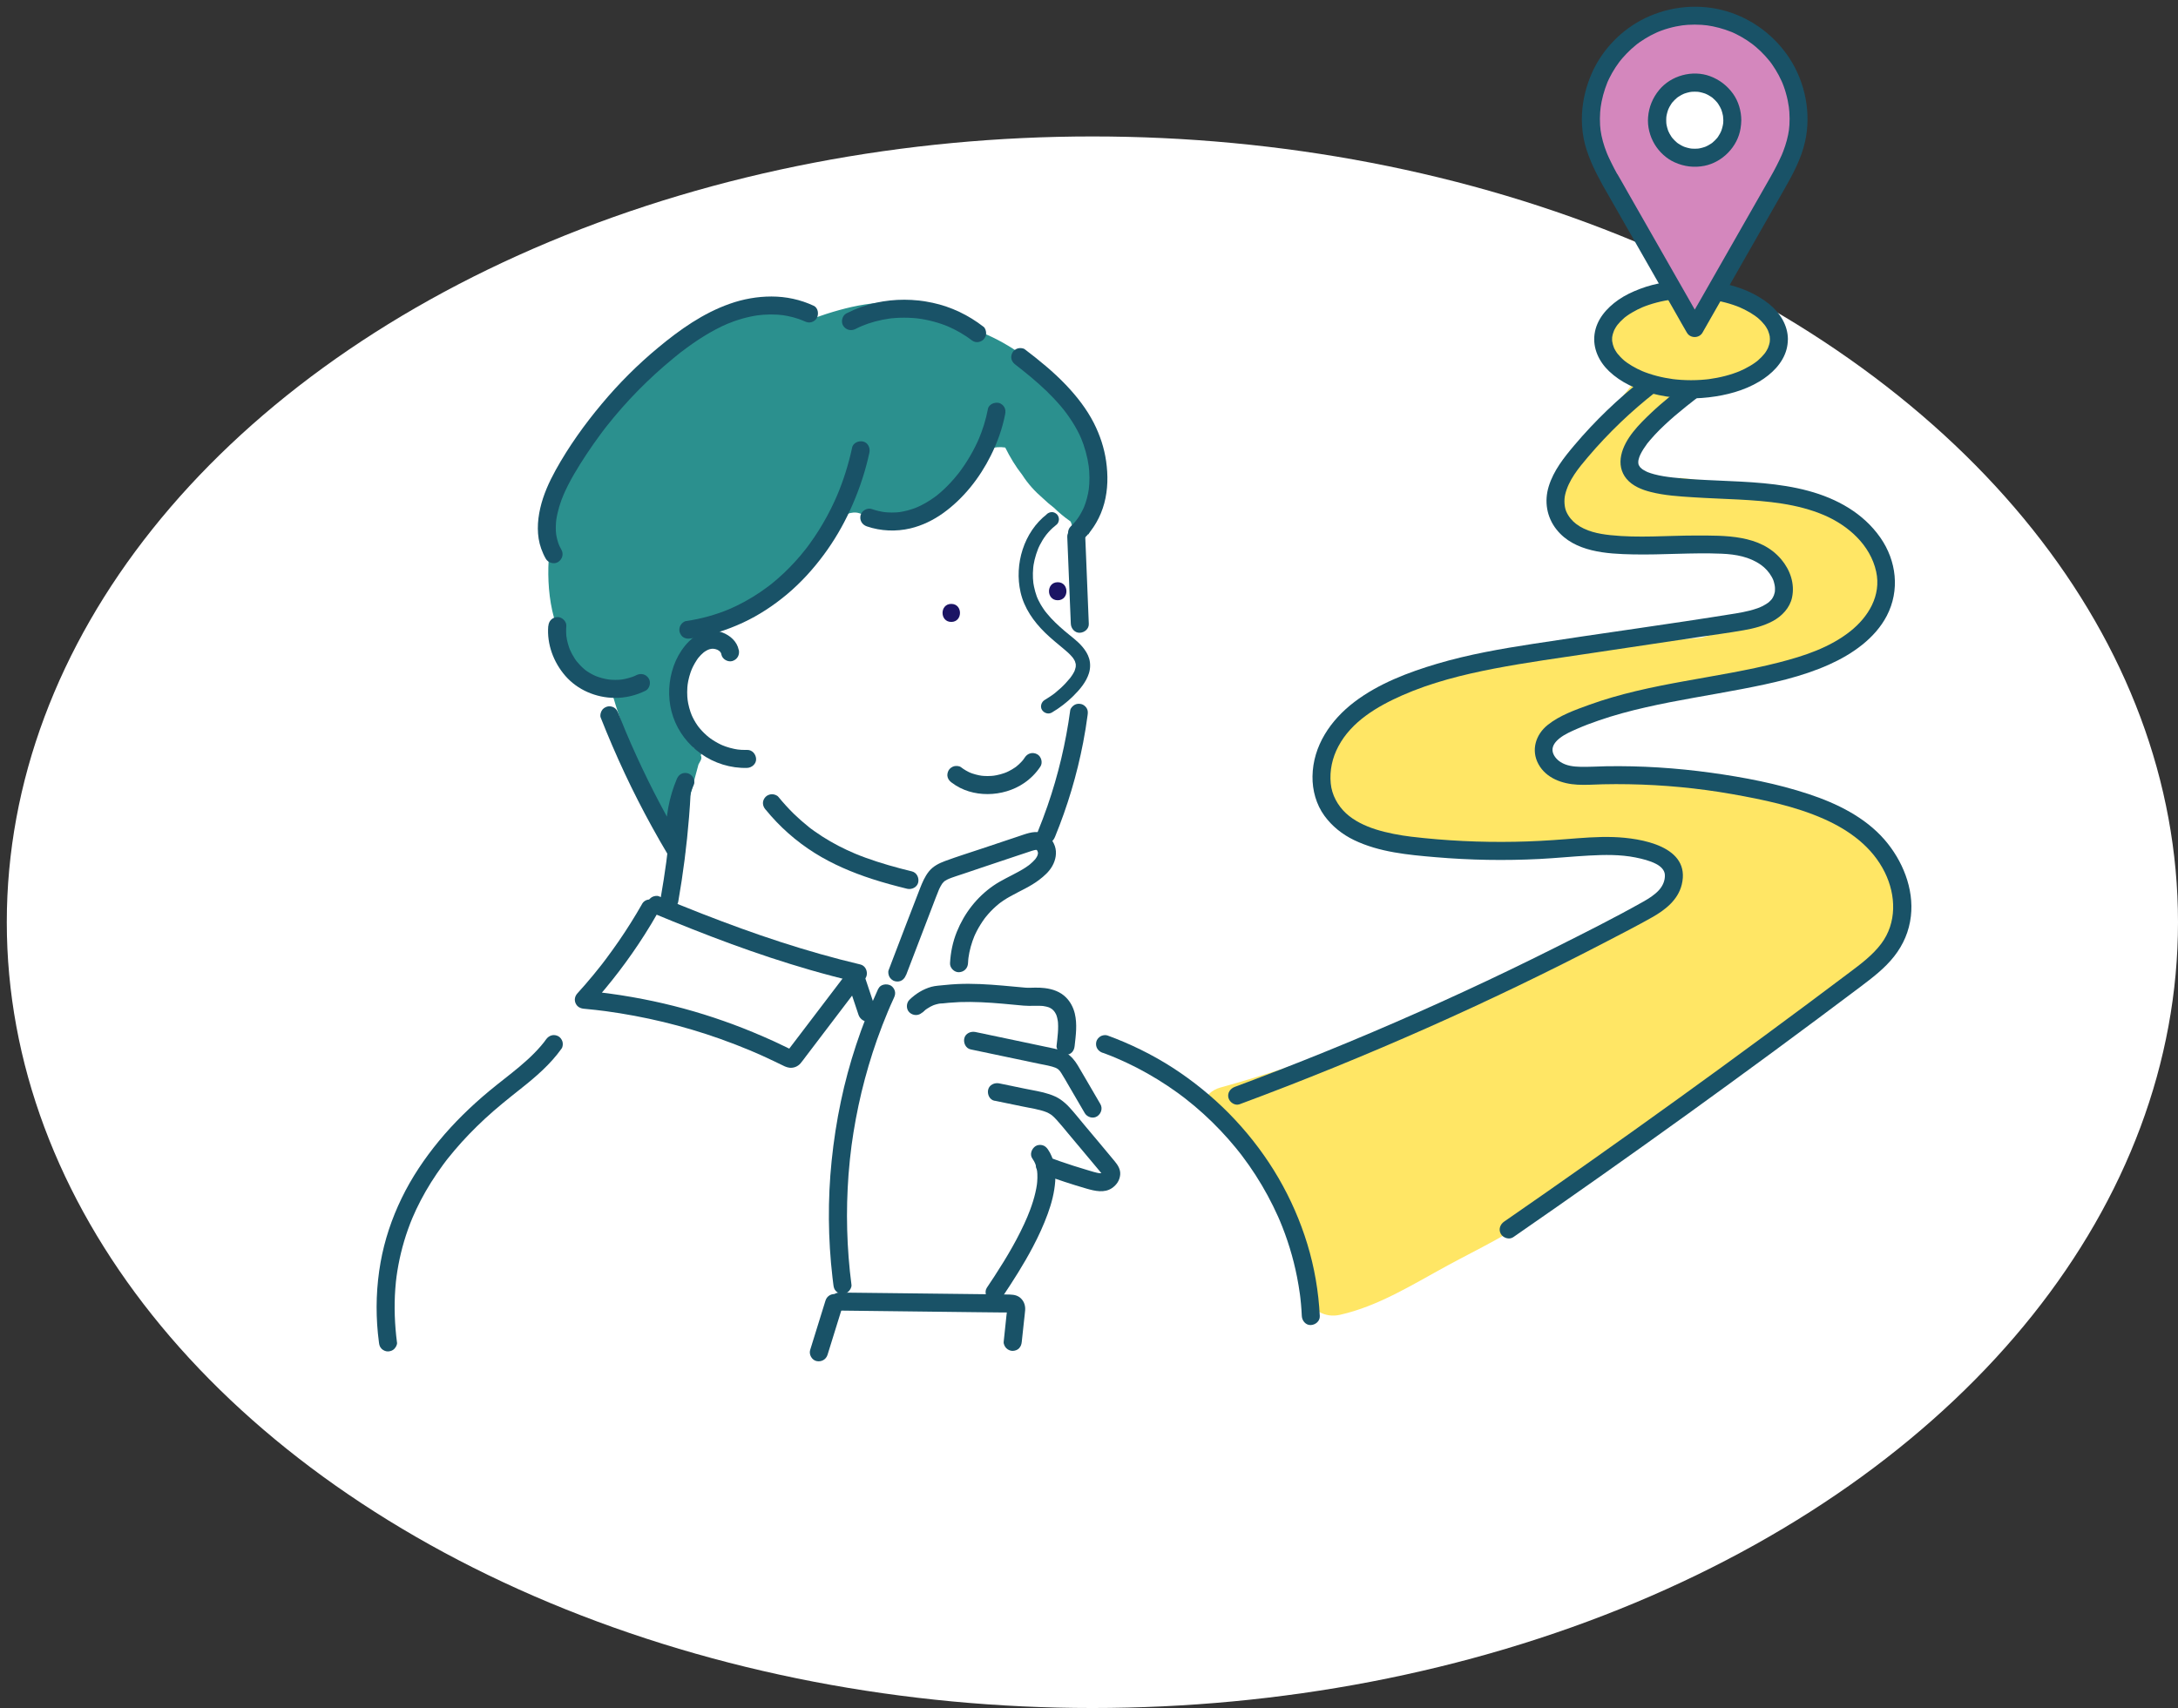 <?xml version="1.0" encoding="UTF-8"?>
<svg id="uuid-aa42160f-823a-486d-8528-cd8269d93611" data-name="レイヤー 1" xmlns="http://www.w3.org/2000/svg" viewBox="0 0 436 342">
  <rect x="0" y="0" width="436" height="342" fill="#333333" stroke="none"/>
  <ellipse cx="218.68" cy="184.66" rx="217.32" ry="157.34" fill="#fff" stroke-width="0"/>
  <g>
    <g>
      <path d="m221.5,95.56c-.15-.14-.3-.28-.47-.4-3.04-12.18-11.96-23.04-23.45-28.14-.81-.36-1.69-.58-2.57-.62-3.32-2.62-7.19-4.51-11.39-5.33-7.17-1.41-13.99.26-20.68,2.63-1.36-.72-2.77-1.33-4.26-1.79-4.97-1.5-9.67-.38-14.25,1.68-6.51,2.94-12.5,7.29-17.5,12.38-5,5.09-9.22,11.09-12.14,17.61-3.02,6.73-5.11,13.97-5.03,21.41.04,3.87.62,7.87,2.07,11.47,1.79,4.43,4.42,7.92,8.23,10.81.56.43,1.39.65,2.22.71,2.51,8.65,5.74,17.07,9.57,25.22,1.15,2.43,4.48,3.18,6.76,2.22,1.89-.8,3.09-2.53,3.28-4.47.42-.75.65-1.59.56-2.46-.68-6.63-1.36-13.27-2.04-19.9-.16-1.58-.32-3.16-.49-4.74-.06-.59-.13-1.18-.18-1.77.47-.22.95-.42,1.43-.63,1.19-.53,2.37-1.09,3.54-1.69,9.45-4.82,18.01-11.72,24.76-19.91,1.41-1.71,2.76-3.47,4.04-5.28,1.51,2.41,4.85,3.22,7.31,1.78,7.37-4.31,14.12-9.76,19.85-16.1.3.44.6.87.91,1.3,1.36,4.97,5.14,9.41,9.81,11.76,1.88,1.51,3.99,2.76,6.41,3.64.04.01.08.02.11.04.34-.67.65-1.35.94-2.05.17-.44.35-.89.52-1.33.94-2.58,1.6-5.29,2.14-8.02Z" fill="#2b908e" stroke-width="0"/>
      <path d="m379,177.59c-2.46-7.36-8.44-12.97-15.47-15.94-2.72-1.15-5.61-1.89-8.55-2.16-.79-.49-1.66-.88-2.61-1.2-1.56-.51-3.23-.77-4.88-1.01-2.06-.65-4.15-1.22-6.25-1.71-1.08.06-2.16.12-3.24.17-1.37.07-2.74.15-4.11.18-.3,0-.59.01-.89.01-.03,0-.05,0-.06,0-.02,0-.04,0-.06,0-1.66.06-3.32.13-4.98.17-3,.08-6.06.09-9.01-.53-.44-.09-.88-.2-1.33-.32-.71.16-1.48.13-2.18-.09-1.99-.61-3.83-1.98-4.41-3.92-.07-.1-.14-.19-.2-.29-1.04-1.65-1.13-3.73.53-5.08.03-.02.06-.04.08-.06-.08-.1-.15-.2-.23-.29,1-.27,2.01-.53,3.01-.79.51-.33,1.04-.63,1.56-.9.83-.43,1.73-.43,2.54-.14,3.85-.96,7.71-1.88,11.58-2.73,4.1-.62,8.19-1.37,12.21-2.42.38-.1.75-.2,1.13-.31,1.44-.27,2.88-.54,4.32-.79.93.31,1.93.34,2.91-.05,3.52-1.4,7-2.9,10.42-4.53,1.97.81,4.23.45,5.91-1.12,4.62-4.29,9-9.1,9.7-15.64.31-2.88-.32-5.76-1.58-8.35-1.44-2.96-4.02-4.93-7.04-6.06-.7-.26-1.46-.31-2.2-.18-1.94-1.26-4.03-2.32-6.1-3.33-1.72-.84-3.85-.89-5.49,0-.74-.39-1.59-.64-2.52-.74l-14.94-1.73-.31-.04c-.02.09-.05.18-.08.27-.61,1.78-2.96,2.83-4.68,2.04-.95-.43-1.96-.68-2.82-1.31-1.61-1.18-2.38-2.98-1.82-4.92.57-1.95,1.62-3.82,2.77-5.48,2.23-3.23,5.2-5.92,8.15-8.5-.13-1.09-.61-2.13-1.51-2.96-2.04-1.87-5.67-2.28-7.66,0-1.66,1.91-3.26,3.86-4.8,5.87-.48.39-.92.86-1.29,1.41-.5.73-.96,1.48-1.39,2.25-2.44,3.46-4.69,7.05-6.71,10.78-1.32,2.45-2.63,4.82-2.24,7.7.45,3.35,3.05,5.28,6.06,6.24,4.32,1.38,9.03,1.92,13.55,1.82.93-.02,1.85-.29,2.66-.76,2.04.3,4.12.33,6.28.23,1.63-.08,3.25-.14,4.88-.06.68.03,1.7.35,2.35.2.05,0,.11.02.16.02.39.06.78.13,1.17.21,1.56.31,3.1.72,4.61,1.23.73.25,1.55.48,2.23.84l-.56-.24c.24.11.48.22.72.33.08.03.15.07.22.11-.38.46-.69.99-.91,1.57.25.3.48.64.67,1,1.04,2.01.24,4.28-1.32,5.72-1.14,1.05-2.58,1.77-4.11,2.34-.25.15-.67.46-1.01.71-.28.14-.56.27-.84.4-.29.14-.59.27-.88.4-.11.05-.22.09-.33.14-2.31.89-4.63,1.71-7,2.39-.05,0-.09,0-.15.02-.3.03-.61.07-.91.1-1.82.18-3.66.25-5.49.27-1.16.01-2.31.01-3.46.01-.36.06-.73.13-1.09.19-.12.02-.24.07-.35.08-.01,0-.03,0-.04.01-.02,0-.03.01-.05.02-.37.08-.75.1-1.13.15-1.39.19-2.78.36-4.18.53-3.1.38-6.2.72-9.29,1.09-4.19.5-8.39,1.06-12.55,1.78-1.33.48-2.65,1-3.96,1.54-.48-.23-.98-.39-1.51-.47-.22.05-.44.09-.66.14-2.57.58-4.75,1.15-6.98,1.87-.54.2-1.07.4-1.6.61-.13.02-.27.04-.4.07-2.74.98-5.43,2.12-8,3.47-4.88,2.56-9.55,5.91-12.49,10.49-.17.26-.33.52-.48.79-.03.06-.24.47-.28.54-.26.53-.49,1.08-.7,1.63-.18.49-.33.98-.47,1.48.16-.53-.13.64-.17.9-.1.65-.16,1.3-.18,1.95,0,.13.02.69,0,.56,0,.14.02.29.03.43.05.56.14,1.12.25,1.68.06.28.13.56.19.84,0,.04.01.06.02.09.05.12.09.24.14.35.64.78,1.51,1.36,2.58,1.61.39.77.88,1.54,1.48,2.28.2.24.41.47.62.69.52.09,1.02.29,1.46.62.93.69,1.68,1.19,2.49,1.64,1.67.45,3.47.47,5.24.2.24.12.49.24.73.35,2.09.95,4.23,1.58,6.42,2.05.21,0,.51-.02.52-.02,4.95-.25,9.85-1,14.79-1.28,3.64-.2,7.31-.12,10.95.07,4,.21,8.01.55,11.95,1.24,2.76.48,6.62.99,8.77,3.03,1.42,1.35,2.05,3.31.77,5.05-.63.85-1.8,1.44-2.95,1.49-.12.12-.24.23-.31.3-.53.57-1.1,1.1-1.69,1.6-.07.06-.16.15-.26.25-.33.29-.8.53-1.14.77-2.82,1.88-5.91,3.34-8.94,4.85-3.36,1.68-6.72,3.35-10.1,4.98-6.62,3.21-13.29,6.32-20.03,9.28-1.65.72-3.3,1.43-4.96,2.14-.06.02-.1.04-.15.06-.06.02-.13.05-.22.09-.42.17-.83.35-1.25.52-.97.4-1.94.8-2.91,1.2-3.47,1.41-6.97,2.77-10.48,4.07-7.87,2.92-15.86,5.53-23.95,7.77-1.63.45-2.86,1.6-3.51,3.13-.72,1.71-.45,3.17.27,4.82,3.62,8.27,7.88,16.24,12.77,23.82,2.05,3.18,4.15,6.69,7.31,8.78l.35.72c.03.15.07.3.12.45.94,2.9,3.7,4.45,6.66,3.78,7.72-1.73,14.68-6.15,21.55-9.88,6.22-3.38,12.87-6.45,18.51-10.78,1.62-1.24,3.15-2.57,4.54-4.04,8.77-4.86,17.23-10.29,25.49-15.99.06-.09.12-.17.18-.26.29-.43.48-.9.61-1.39,9.19-6.8,18.37-13.6,27.56-20.4.93-.69,1.88-1.36,2.81-2.06.54-.11,1.09-.3,1.61-.59,7.13-3.87,10.43-12.62,7.87-20.28Z" fill="#ffe665" stroke-width="0"/>
      <path d="m79.93,270.95h183.04c.31-.66.47-1.4.43-2.19-.04-.83-.26-1.66-.64-2.41.14-.48.21-.98.19-1.48-.05-1.08-.36-2.05-.88-2.86,0-.47-.05-.97-.13-1.48-.52-3.14-1.23-6.23-2.11-9.28-.41-2.09-1.16-4.14-1.98-6.1.28-1.25.12-2.61-.59-3.84-4.19-7.27-8.54-14.73-14.72-20.53-6.05-5.68-13.81-9.76-22.2-10.05-1.89-1.52-3.8-3.03-5.73-4.51-.02-.19-.04-.38-.05-.57-.24-2.54-.36-5.19-2.27-7.13-1.58-1.6-3.57-2.23-5.73-2.55-2.06-.3-4.12-.52-6.21-.47-1.76.04-3.53.21-5.28.5-.18-.38-.51-1.1-.07-.16-.92-1.94-1.66-4.01-2.33-6.09.03-.08.06-.16.09-.24.21-.53.15-.54.06-.29.3-1.03,1.08-2.16,1.56-3.04.6-1.11,1.25-2.19,1.94-3.25.1-.15.2-.3.31-.46.3-.18.59-.39.87-.63l4.91-4.11c1.47-1.23,3.04-2.4,4.29-3.87,1.79-2.1,2.99-4.51,3.08-7.31.02-.73-.04-1.46-.19-2.19.91-1.28,1.74-2.61,2.47-3.96,6.6-12.24,6.42-26.69,5.25-40.17-.46-5.31-1.16-10.73-2.97-15.78-.04-.03-.08-.07-.12-.1-1.15-.8-2.24-1.71-3.26-2.7-.76-.58-1.49-1.2-2.17-1.86-1.59-1.36-3.01-2.91-4.16-4.71-1.32-1.67-2.44-3.54-3.4-5.47-2.23-.35-4.38.43-5.98,2.03-1.19,1.19-1.92,2.7-2.79,4.11-.18.28-.36.56-.55.83-.09.12-.18.24-.26.37-.03.04-.09.11-.16.19-.44.49-.87.99-1.34,1.45-.24.23-.48.46-.72.68-.08.07-.77.64-.72.61-.55.41-1.13.8-1.72,1.15-.57.34-1.15.66-1.75.95-.22.11-.45.21-.67.31.05-.03-.78.29-.89.33-.68.24-1.37.44-2.07.61-.27.07-.54.13-.81.18-.12.03-1.04.17-.93.17-1.33.16-2.67.18-4,.07-.08,0-.6-.07-.66-.07-.32-.05-.64-.11-.96-.18-.76-.16-1.5-.38-2.23-.63-1.45-.49-3.54.3-4.21,1.71-.63,1.31-1.34,2.57-2.14,3.78-.37.56-.76,1.1-1.15,1.63-.05.07-.09.12-.11.15-.03.03-.07.08-.12.15-.25.3-.49.61-.74.9-1.86,2.2-3.91,4.22-6.02,6.18-1.31,1.22-2.65,2.42-3.99,3.63-4.87,1.24-9.58,3.19-12.91,7.1-2.48,2.91-4.04,6.22-4.3,10.07-.13,1.98.35,3.92,1.2,5.7.06.13.13.25.19.38-.18.58-.35,1.17-.5,1.75-.03.37-.06.74-.08,1.11.54.98,1.15,1.92,1.86,2.8.62-.25,1.56.38,1.34,1.27-.02.07-.04.14-.05.21.2.32.11.75-.07,1.05-.14.24-.27.49-.4.74-.73,2.76-1.51,5.51-2.17,8.29-.34,2.37-.66,4.75-.89,7.14-.03.27-.14.47-.3.6.16,1.03.34,2.06.55,3.07-.04.21-.07.43-.11.64-.31,1.34-.63,2.67-.94,4.01-.82,1.59-1.65,3.18-2.48,4.76-.16.18-.32.37-.47.57-5.99,7.96-11.76,16.09-17.3,24.36-3.14,2.54-6.31,5.05-9.35,7.71-4.6,4.03-8.75,8.5-12.59,13.25-4.73,5.85-9.05,12.01-13.34,18.19-.71,1.02-.89,2.26-.68,3.45-.76.68-1.36,1.57-1.75,2.62-1.13,3.05-1.77,6.3-1.97,9.55-.11,1.89.32,3.71,1.23,5.23.08,1.78,1.17,3.44,2.69,4.38Z" fill="#fff" stroke-width="0"/>
    </g>
    <g>
      <path d="m209.57,102.96c-4.62,3.57-6.55,10.02-5.27,15.63.72,3.17,2.61,5.85,4.91,8.1,1.19,1.16,2.48,2.2,3.75,3.26.58.48,1.14.97,1.63,1.54.01.02.16.22.18.21l-.11-.15s.07.1.11.15c.1.15.2.3.29.46.04.08.08.16.12.24.15.28-.1-.32,0-.02.07.2.12.4.17.6.08.31-.01-.36,0-.01,0,.13.01.27,0,.4,0,.07,0,.13-.01.2-.02.16-.01.13.01-.09-.01.07-.02.13-.04.19-.05.23-.13.45-.2.67-.11.33.15-.28-.01.03-.06.12-.12.24-.19.36-.12.21-.24.42-.38.61-.06.09-.12.17-.18.25-.04.06-.08.11-.12.17.12-.16.13-.17.04-.05-.3.37-.62.73-.95,1.09-.63.68-1.32,1.31-2.04,1.89-.08.06-.16.14-.24.19.33-.21-.05.04-.12.09-.19.14-.39.28-.59.42-.4.27-.8.53-1.22.78-.65.39-.94,1.32-.52,1.98.42.65,1.28.93,1.98.52,1.55-.92,3-2.03,4.28-3.3,1.3-1.29,2.57-2.77,3.13-4.54.3-.95.33-2.01.05-2.96-.26-.89-.75-1.64-1.34-2.35-1.01-1.21-2.36-2.14-3.55-3.16-1.29-1.1-2.54-2.26-3.61-3.58-.06-.08-.13-.16-.19-.24-.21-.26.14.19,0,.01-.11-.15-.22-.3-.33-.45-.25-.36-.49-.73-.71-1.11-.17-.29-.32-.59-.47-.89-.05-.11-.26-.64-.09-.18-.07-.18-.14-.35-.21-.53-.22-.62-.4-1.25-.53-1.89-.03-.16-.06-.32-.09-.48-.01-.08-.03-.16-.04-.24-.05-.3.04.36,0,.06-.04-.35-.07-.71-.09-1.06-.03-.68-.02-1.37.05-2.05.02-.16.04-.33.05-.49-.04.5,0,0,.02-.11.06-.35.13-.7.21-1.05.18-.75.42-1.48.7-2.19.11-.28-.14.32-.02.04.04-.1.09-.2.13-.3.08-.17.16-.35.25-.52.16-.32.34-.63.52-.93.2-.33.41-.64.64-.95.05-.07.1-.13.15-.2-.26.37-.04.05.03-.03.12-.15.25-.29.37-.44.51-.57,1.08-1.09,1.68-1.56.27-.21.42-.7.42-1.02,0-.35-.16-.78-.42-1.02-.28-.25-.64-.44-1.02-.42-.41.02-.7.17-1.02.42h0Z" fill="#195267" stroke-width="0"/>
      <path d="m197.76,81.93c-.4,2.08-1.03,4.1-1.85,6.05.06-.14.12-.29.18-.43-1.09,2.56-2.49,4.97-4.17,7.18-.04.05-.08.11-.13.16.32-.42.16-.2.08-.1-.09.11-.18.22-.27.33-.21.26-.42.51-.64.77-.41.47-.83.93-1.27,1.37-.45.46-.92.9-1.4,1.32-.24.21-.49.42-.74.62-.05.04-.1.08-.15.12-.27.22.29-.22.1-.08-.14.11-.28.21-.42.31-1.16.84-2.4,1.56-3.72,2.12.14-.06.29-.12.43-.18-1.24.52-2.54.89-3.88,1.08.16-.02.32-.04.48-.06-1.22.16-2.45.15-3.66,0,.16.02.32.04.48.06-.92-.13-1.83-.34-2.72-.65-.89-.3-2.01.35-2.22,1.26-.23,1,.3,1.89,1.26,2.22,2.79.95,5.85,1.08,8.72.4,2.36-.56,4.61-1.66,6.57-3.07,4.07-2.93,7.29-7.03,9.52-11.5,1.32-2.64,2.33-5.44,2.88-8.33.09-.48.07-.95-.18-1.39-.22-.37-.65-.73-1.08-.83-.89-.2-2.03.27-2.22,1.26h0Z" fill="#195267" stroke-width="0"/>
      <path d="m170.57,89.68c-.71,3.29-1.72,6.51-3.03,9.61l.18-.43c-.86,2.04-1.85,4.03-2.97,5.94-.55.95-1.14,1.88-1.75,2.78-.31.45-.62.9-.94,1.34-.16.21-.31.43-.47.64-.08.1-.15.2-.23.3-.19.25.24-.31.1-.13-.06.08-.12.15-.18.23-1.34,1.71-2.8,3.32-4.38,4.81-.78.74-1.6,1.45-2.44,2.13-.19.16-.39.31-.59.46.51-.4.08-.06-.03.02-.12.09-.24.18-.37.27-.43.32-.87.63-1.32.94-2.03,1.37-4.18,2.55-6.44,3.5l.43-.18c-2.82,1.19-5.79,2.01-8.82,2.45-.42.06-.88.48-1.08.83-.23.39-.32.96-.18,1.39.14.44.41.86.83,1.08.46.24.88.26,1.39.18,3.62-.53,7.12-1.62,10.44-3.16,3.23-1.5,6.2-3.47,8.92-5.76,2.73-2.3,5.13-4.95,7.25-7.81,2.07-2.79,3.84-5.81,5.29-8.97,1.51-3.29,2.72-6.71,3.57-10.23.1-.42.2-.85.29-1.28.2-.92-.27-2-1.26-2.22-.91-.21-2.01.27-2.22,1.26h0Z" fill="#195267" stroke-width="0"/>
      <path d="m196.87,65.42c-3-2.33-6.45-3.99-10.17-4.79-3.72-.81-7.58-.82-11.31-.02-2.06.45-4.07,1.18-5.95,2.14-.84.43-1.15,1.68-.65,2.47.55.86,1.57,1.11,2.47.65.49-.25.99-.48,1.5-.7l-.43.18c1.86-.78,3.82-1.3,5.83-1.58l-.48.06c2.19-.29,4.41-.29,6.59,0l-.48-.06c2.16.29,4.27.86,6.27,1.71-.14-.06-.29-.12-.43-.18.89.38,1.75.81,2.58,1.29.41.24.81.49,1.21.75.2.14.4.28.6.42.1.07.2.14.3.22.1.08.48.36,0,0,.4.31.75.53,1.28.53.44,0,.97-.2,1.28-.53.32-.34.55-.8.53-1.28-.02-.44-.16-.99-.53-1.28h0Z" fill="#195267" stroke-width="0"/>
      <path d="m162.88,61.22c-2.66-1.24-5.52-1.85-8.45-1.85-2.82,0-5.67.51-8.32,1.45-5.36,1.88-10.03,5.19-14.36,8.79-4.09,3.39-7.86,7.16-11.27,11.24-3.46,4.13-6.64,8.57-9.25,13.29-1.32,2.39-2.47,4.94-3.08,7.61-.61,2.64-.74,5.52.19,8.11.25.7.55,1.38.92,2.02.47.82,1.65,1.17,2.47.65.83-.53,1.15-1.59.65-2.47-.21-.37-.4-.75-.57-1.14l.18.43c-.34-.83-.56-1.69-.69-2.57.02.16.04.32.06.48-.15-1.15-.12-2.31.03-3.46l-.06.48c.26-1.87.83-3.69,1.57-5.43l-.18.43c1.24-2.92,2.93-5.65,4.67-8.3.89-1.35,1.82-2.67,2.78-3.97.23-.3.45-.61.68-.91.07-.1.46-.59.1-.13.15-.19.3-.38.44-.57.49-.62.99-1.24,1.49-1.84,2.05-2.46,4.22-4.8,6.53-7.03,1.14-1.1,2.31-2.17,3.5-3.2.6-.52,1.2-1.03,1.81-1.53.31-.25.61-.5.92-.75.15-.12.3-.24.45-.36.08-.07.17-.13.25-.2.06-.04.11-.09.17-.13-.23.17-.26.2-.11.09,2.91-2.22,5.99-4.24,9.37-5.68-.14.06-.29.12-.43.18,2.1-.88,4.28-1.53,6.54-1.84l-.48.06c1.86-.25,3.75-.28,5.61-.03l-.48-.06c1.51.21,2.98.59,4.38,1.18-.14-.06-.29-.12-.43-.18.19.08.38.17.57.25.45.21.9.32,1.39.18.42-.12.87-.44,1.08-.83.42-.8.27-2.04-.65-2.47h0Z" fill="#195267" stroke-width="0"/>
      <path d="m109.75,125.36c-.3,3.62,1.06,7.26,3.43,9.98,2.45,2.81,6.12,4.36,9.82,4.4,2.16.03,4.28-.48,6.21-1.43.85-.42,1.15-1.69.65-2.47-.56-.87-1.56-1.1-2.47-.65-.2.1-.4.19-.6.28.14-.06.29-.12.43-.18-.93.39-1.91.65-2.91.8l.48-.06c-1.07.14-2.14.14-3.21,0,.16.02.32.04.48.06-1.06-.14-2.1-.42-3.09-.84.14.06.29.12.43.18-.68-.29-1.33-.64-1.94-1.06-.08-.05-.15-.1-.22-.16-.06-.04-.34-.25-.07-.05.25.19.02.02-.03-.03-.07-.06-.14-.12-.21-.17-.28-.24-.54-.49-.79-.75-.24-.25-.47-.51-.69-.78-.24-.3.17.23.06.08-.05-.06-.09-.12-.14-.18-.11-.15-.21-.3-.31-.45-.4-.61-.74-1.25-1.03-1.92l.18.43c-.41-.98-.7-2.01-.84-3.06.02.16.04.32.06.48-.11-.81-.13-1.63-.06-2.45.08-.94-.89-1.85-1.8-1.8-1.04.05-1.72.79-1.8,1.8h0Z" fill="#195267" stroke-width="0"/>
      <path d="m120.26,143.71c1.5,3.79,3.11,7.54,4.84,11.23,1.68,3.58,3.48,7.11,5.39,10.58,1.07,1.95,2.18,3.88,3.32,5.79.46.77,1.43,1.09,2.25.74.35-.15.68-.4.86-.74.24-.46.25-.88.18-1.39,0-.04,0-.07-.01-.11.02.16.04.32.06.48-.31-2.32-.3-4.66,0-6.98l-.06.48c.31-2.32.92-4.58,1.83-6.74.17-.4.03-1.04-.18-1.39-.22-.37-.65-.73-1.08-.83-.46-.11-.98-.08-1.39.18-.42.27-.64.62-.83,1.08-1.48,3.54-2.2,7.42-2.12,11.26.02,1.19.15,2.36.31,3.53,1.1-.46,2.2-.93,3.3-1.39-3.46-5.79-6.61-11.77-9.42-17.91-.79-1.71-1.54-3.44-2.28-5.18.06.14.12.29.18.43-.57-1.35-1.13-2.72-1.67-4.08-.18-.45-.39-.82-.83-1.08-.39-.23-.96-.32-1.39-.18-.44.14-.86.41-1.08.83-.21.4-.36.95-.18,1.39h0Z" fill="#195267" stroke-width="0"/>
      <path d="m147.88,130.13c-.34-1.69-1.72-2.89-3.26-3.48-1.56-.61-3.27-.36-4.74.36-1.44.7-2.58,1.95-3.47,3.26-.86,1.27-1.5,2.73-1.9,4.21-.81,2.95-.75,6.22.26,9.11,1.04,2.99,2.97,5.47,5.53,7.32,2.65,1.91,5.99,2.95,9.26,2.85.94-.03,1.85-.81,1.8-1.8-.04-.95-.79-1.84-1.8-1.8-.72.02-1.45-.01-2.16-.11l.48.06c-1.2-.17-2.36-.49-3.47-.96.14.06.29.12.43.18-.78-.33-1.52-.73-2.23-1.2-.16-.11-.32-.22-.48-.33-.09-.06-.17-.13-.25-.19.46.31.19.15.08.06-.33-.26-.65-.54-.95-.83-.29-.28-.57-.58-.84-.89-.13-.15-.25-.31-.37-.45.39.45.09.12,0,0-.05-.07-.11-.15-.16-.22-.5-.71-.92-1.48-1.26-2.28.06.14.12.29.18.43-.47-1.11-.78-2.28-.94-3.48.02.16.04.32.06.48-.16-1.23-.15-2.47.01-3.7-.02.16-.04.32-.06.48.16-1.16.47-2.3.92-3.39-.06.14-.12.29-.18.43.21-.5.45-.98.72-1.45.13-.23.27-.46.42-.68.08-.12.16-.23.24-.34.02-.02.09-.15.11-.15-.04,0-.3.37-.08.11.33-.41.7-.79,1.11-1.13.29-.24-.31.22,0,0,.11-.08.23-.16.34-.23.23-.14.48-.27.73-.38-.14.06-.29.12-.43.18.35-.15.72-.26,1.1-.31l-.48.06c.34-.04.68-.04,1.02,0-.16-.02-.32-.04-.48-.06.37.05.72.14,1.06.28-.14-.06-.29-.12-.43-.18.19.08.38.18.55.29.09.05.17.12.25.17-.48-.32-.22-.17-.1-.06.06.06.13.12.19.19.29.32-.21-.32-.05-.07.11.17.21.34.29.52-.06-.14-.12-.29-.18-.43.07.17.12.34.15.51.19.93,1.34,1.55,2.22,1.26.98-.32,1.46-1.23,1.26-2.22h0Z" fill="#195267" stroke-width="0"/>
      <path d="m203.32,73.06c.14.1.27.21.41.31.3.23-.34-.26-.04-.03.05.04.11.08.16.13.3.23.59.46.89.7.53.43,1.07.86,1.59,1.3,1.09.91,2.15,1.85,3.17,2.83,1,.97,1.96,1.98,2.86,3.04.21.25.41.49.61.74.11.13.21.27.31.4-.39-.47.07.09.15.2.41.56.81,1.13,1.18,1.71.74,1.15,1.39,2.35,1.92,3.61-.06-.14-.12-.29-.18-.43.79,1.89,1.34,3.88,1.62,5.91-.02-.16-.04-.32-.06-.48.23,1.72.25,3.47.03,5.19.02-.16.04-.32.06-.48-.19,1.39-.54,2.75-1.08,4.05.06-.14.12-.29.18-.43-.35.81-.76,1.59-1.25,2.32-.12.19-.26.37-.39.54-.18.25.31-.39.02-.03-.07.09-.14.18-.21.26-.3.35-.61.68-.94,1-.68.66-.71,1.9,0,2.55.73.67,1.83.7,2.55,0,2.02-1.96,3.45-4.48,4.18-7.2.74-2.76.77-5.61.37-8.42-.38-2.67-1.25-5.27-2.47-7.67-1.43-2.8-3.42-5.34-5.58-7.61-2.51-2.63-5.34-4.93-8.23-7.13-.35-.26-.99-.29-1.39-.18-.42.12-.87.44-1.08.83-.22.42-.33.93-.18,1.39.15.48.43.78.83,1.08h0Z" fill="#195267" stroke-width="0"/>
      <path d="m213.65,107.5c.18,4.52.37,9.04.55,13.56.05,1.28.1,2.56.16,3.84.04.94.8,1.85,1.8,1.8.95-.04,1.85-.79,1.8-1.8-.18-4.52-.37-9.04-.55-13.56-.05-1.28-.1-2.56-.16-3.84-.04-.94-.8-1.85-1.8-1.8-.94.04-1.85.79-1.8,1.8h0Z" fill="#195267" stroke-width="0"/>
      <path d="m214.24,142.24c-.88,6.51-2.4,12.93-4.55,19.14-.61,1.75-1.26,3.48-1.96,5.19-.17.4-.03,1.03.18,1.39.22.37.65.73,1.08.83.46.11.98.08,1.39-.18.42-.27.64-.62.83-1.08,2.49-6.08,4.38-12.4,5.62-18.85.35-1.82.65-3.64.89-5.48.07-.5.09-.93-.18-1.39-.22-.37-.65-.73-1.08-.83-.46-.11-.98-.08-1.39.18-.36.23-.77.63-.83,1.08h0Z" fill="#195267" stroke-width="0"/>
      <path d="m181.39,195.23c1.72-4.52,3.45-9.04,5.19-13.55.47-1.22.92-2.44,1.42-3.65-.06.14-.12.29-.18.43.14-.33.28-.65.45-.96.08-.15.17-.3.27-.45.04-.07.09-.13.13-.2.19-.29-.29.32-.05.07.11-.12.21-.24.32-.35.04-.04.17-.18.22-.19-.07.05-.14.11-.21.16.05-.04.11-.08.16-.12.31-.21.64-.37.98-.52-.14.06-.29.12-.43.18,1.07-.45,2.19-.78,3.28-1.15,1.19-.4,2.39-.8,3.58-1.21,2.35-.79,4.7-1.58,7.05-2.36.66-.22,1.33-.44,1.99-.66.65-.22,1.31-.47,1.99-.56-.16.02-.32.04-.48.06.22-.02.44-.03.66,0l-.48-.06c.16.03.32.06.47.12-.14-.06-.29-.12-.43-.18.12.05.23.12.35.19.23.14-.27-.27-.15-.11.04.05.1.1.14.14.19.17-.15-.18-.13-.18.02,0,.1.14.11.16.08.13.14.26.2.39-.06-.14-.12-.29-.18-.43.09.23.15.46.19.71l-.06-.48c.03.24.03.49,0,.73.02-.16.04-.32.06-.48-.05.29-.12.56-.23.83.06-.14.12-.29.18-.43-.09.21-.19.41-.31.6-.07.11-.14.22-.22.32-.03.05-.15.19.02-.03.2-.25-.01,0-.04.05-.31.36-.66.69-1.03,1-.09.08-.18.15-.27.22.43-.36.07-.06-.04.02-.2.15-.41.29-.62.43-.41.27-.83.51-1.26.75-1.72.96-3.54,1.75-5.16,2.87-3.31,2.3-5.79,5.5-7.3,9.23-.81,2-1.25,4.14-1.36,6.29-.05.94.86,1.85,1.8,1.8,1.02-.05,1.75-.79,1.8-1.8.02-.49.07-.97.13-1.46l-.06.48c.21-1.57.64-3.1,1.25-4.57l-.18.43c.39-.93.85-1.82,1.39-2.67.26-.41.53-.82.82-1.21.08-.11.37-.45,0,0,.08-.09.15-.19.23-.29.15-.19.31-.37.47-.56.66-.75,1.39-1.45,2.17-2.08.11-.09.46-.34,0,0,.1-.07.19-.15.29-.22.2-.14.4-.28.6-.42.45-.3.91-.58,1.39-.84,1.91-1.07,3.96-1.93,5.71-3.26,1.04-.79,2.04-1.67,2.68-2.83.66-1.18.94-2.63.5-3.94-.45-1.32-1.48-2.5-2.9-2.76-1.52-.28-2.93.31-4.35.78-2.46.82-4.93,1.65-7.39,2.47-2.43.82-4.9,1.58-7.31,2.47-1.24.46-2.44,1.05-3.28,2.11-.82,1.03-1.3,2.19-1.78,3.41-1.88,4.84-3.74,9.69-5.59,14.55-.23.6-.45,1.19-.68,1.79-.16.41-.03,1.02.18,1.39.22.37.65.73,1.08.83.46.11.98.08,1.39-.18.42-.27.65-.62.83-1.08h0Z" fill="#195267" stroke-width="0"/>
      <path d="m184.64,202.77c.19-.19.39-.37.59-.54.05-.04.1-.08.16-.13-.23.18-.28.21-.13.1.11-.08.22-.16.33-.23.44-.29.91-.55,1.4-.75-.14.06-.29.12-.43.18.57-.24,1.17-.4,1.78-.49-.16.02-.32.04-.48.06.3-.04.59-.04.89-.06.39-.04.79-.09,1.18-.12.72-.06,1.45-.11,2.17-.14,1.43-.05,2.86-.03,4.29.03,2.84.12,5.68.42,8.51.68,1.41.13,2.83-.06,4.24.11l-.48-.06c.55.07,1.08.2,1.59.4-.14-.06-.29-.12-.43-.18.3.13.57.28.83.46.18.12-.35-.29-.14-.11.05.04.1.08.15.13.11.09.21.19.3.3.04.05.08.1.13.14.21.23-.12-.12-.12-.16,0,.06.18.25.21.31.14.23.27.47.37.72-.06-.14-.12-.29-.18-.43.22.53.35,1.09.43,1.66-.02-.16-.04-.32-.06-.48.22,1.75-.04,3.51-.23,5.25-.05.43.24.98.53,1.28.31.31.83.55,1.28.53.47-.02.95-.17,1.28-.53.34-.37.47-.77.53-1.28.24-2.16.54-4.33.03-6.48-.29-1.2-.89-2.36-1.77-3.23-1.17-1.16-2.65-1.66-4.25-1.86-.64-.08-1.29-.1-1.94-.09-.65,0-1.31.06-1.96,0-1.5-.13-3-.28-4.5-.41-3.01-.26-6.03-.45-9.06-.31-.87.04-1.73.11-2.59.2-.88.1-1.77.12-2.63.35-1.66.46-3.17,1.4-4.39,2.59-.68.66-.71,1.9,0,2.55.73.67,1.83.7,2.55,0h0Z" fill="#195267" stroke-width="0"/>
      <path d="m194.29,210.12c4.58.96,9.16,1.93,13.75,2.89,1.15.24,2.36.41,3.46.86-.14-.06-.29-.12-.43-.18.21.09.42.19.62.32.08.05.16.11.25.17-.43-.27-.16-.12-.06-.03.1.09.19.19.28.29.09.1.26.38-.03-.05.11.17.23.33.34.5.54.84,1.02,1.73,1.53,2.59,1.05,1.8,2.1,3.6,3.15,5.4.48.82,1.65,1.18,2.47.65.82-.53,1.16-1.6.65-2.47-1.01-1.73-2.02-3.47-3.03-5.2-.49-.85-.98-1.7-1.49-2.54-.57-.94-1.25-1.79-2.19-2.4-.8-.52-1.75-.79-2.68-.99-.97-.21-1.95-.41-2.93-.62-1.98-.42-3.96-.83-5.93-1.25-2.25-.47-4.5-.95-6.76-1.42-.92-.19-1.99.27-2.22,1.26-.21.9.27,2.01,1.26,2.22h0Z" fill="#195267" stroke-width="0"/>
      <path d="m199.12,220.4c1.84.38,3.68.76,5.52,1.14,1.7.35,3.49.59,5.1,1.25-.14-.06-.29-.12-.43-.18.24.1.48.21.7.34.11.06.21.12.31.19.06.04.11.08.17.11.06.04.31.23.06.04-.25-.19.08.07.13.12.1.09.2.18.3.27.2.19.39.39.57.59.77.84,1.49,1.75,2.22,2.62,1.58,1.89,3.16,3.78,4.75,5.67.44.52.87,1.05,1.31,1.57.23.28.46.55.69.83.03.04.11.11.13.15-.01-.04-.24-.34-.1-.13.09.14.18.27.24.42l-.18-.43c.05.12.08.24.1.36l-.06-.48c.01.11,0,.22,0,.33l.06-.48c-.02.11-.05.21-.09.32l.18-.43c-.04.1-.13.2-.16.3.2-.25.24-.3.12-.16-.04.04-.08.08-.12.12-.14.12-.08.08.16-.11-.05.03-.1.07-.15.1-.1.06-.21.11-.31.16.14-.06.29-.12.43-.18-.19.07-.38.11-.58.14l.48-.06c-.3.03-.59.02-.89-.01.16.02.32.04.48.06-.91-.13-1.79-.43-2.67-.69-.89-.26-1.78-.54-2.67-.82-1.78-.57-3.54-1.18-5.28-1.83-.42-.15-1.02-.03-1.39.18-.37.22-.73.65-.83,1.08-.23,1.02.31,1.87,1.26,2.22,2.91,1.08,5.87,2.06,8.85,2.92,1.65.47,3.56.93,5.09-.13.92-.64,1.52-1.54,1.62-2.67.09-1.06-.47-1.93-1.12-2.71-2.01-2.44-4.06-4.85-6.08-7.27-.98-1.17-1.93-2.38-2.96-3.5-.54-.59-1.14-1.12-1.8-1.58-.67-.46-1.44-.79-2.21-1.05-1.55-.52-3.21-.76-4.81-1.09-1.74-.36-3.49-.72-5.23-1.08-.92-.19-1.99.27-2.22,1.26-.21.9.27,2.02,1.26,2.22h0Z" fill="#195267" stroke-width="0"/>
      <path d="m206.66,231.97c.26.37.48.77.65,1.19-.06-.14-.12-.29-.18-.43.27.64.43,1.31.52,1.99-.02-.16-.04-.32-.06-.48.14,1.08.09,2.17-.05,3.25l.06-.48c-.33,2.39-1.12,4.7-2.05,6.91l.18-.43c-1.79,4.23-4.15,8.21-6.65,12.05-.5.77-1.01,1.54-1.53,2.31-.53.79-.18,2.03.65,2.47.91.48,1.91.19,2.47-.65,2.17-3.24,4.27-6.53,6.09-9.99,1.13-2.14,2.15-4.35,2.98-6.63.77-2.1,1.34-4.29,1.5-6.53.16-2.18-.2-4.55-1.47-6.38-.27-.39-.61-.7-1.08-.83-.43-.12-1.01-.07-1.39.18-.77.5-1.22,1.64-.65,2.47h0Z" fill="#195267" stroke-width="0"/>
      <path d="m175.81,197.98c-1.68,3.67-3.18,7.44-4.44,11.28-1.22,3.7-2.24,7.46-3.04,11.27-.83,3.93-1.44,7.9-1.85,11.9-.4,3.89-.58,7.8-.55,11.71.03,3.89.27,7.79.72,11.66.06.49.12.97.18,1.46.06.5.16.91.53,1.28.31.31.83.55,1.28.53.47-.02.95-.17,1.28-.53.3-.33.59-.81.53-1.28-.48-3.67-.76-7.35-.86-11.05-.1-3.67,0-7.35.27-11.01.16-2.08.38-4.15.65-6.21l-.06.48c.49-3.62,1.16-7.22,2.01-10.78.86-3.56,1.89-7.07,3.11-10.53.69-1.95,1.44-3.88,2.24-5.79-.06.14-.12.29-.18.43.42-1.01.86-2,1.32-3,.21-.45.32-.89.18-1.39-.12-.42-.44-.87-.83-1.08-.79-.42-2.05-.27-2.47.65h0Z" fill="#195267" stroke-width="0"/>
      <path d="m134.65,158.85c-.25,4.76-.7,9.51-1.33,14.23.02-.16.04-.32.06-.48-.32,2.34-.68,4.68-1.09,7.01-.09.49-.08.95.18,1.39.22.37.65.73,1.08.83.88.2,2.05-.27,2.22-1.26.99-5.63,1.71-11.31,2.17-17,.13-1.57.23-3.14.31-4.72.05-.94-.87-1.85-1.8-1.8-1.02.05-1.75.79-1.8,1.8h0Z" fill="#195267" stroke-width="0"/>
      <path d="m130.91,182.93c5.15,2.14,10.32,4.2,15.56,6.12,5.17,1.89,10.4,3.63,15.69,5.16,3.02.87,6.05,1.67,9.11,2.39.92.22,2-.29,2.22-1.26.21-.93-.28-1.99-1.26-2.22-5.41-1.28-10.75-2.81-16.03-4.52-5.24-1.7-10.42-3.6-15.56-5.6-2.94-1.15-5.85-2.33-8.76-3.54-.4-.17-1.03-.03-1.39.18-.37.22-.73.65-.83,1.08-.11.46-.08.98.18,1.39.27.42.62.64,1.08.83h0Z" fill="#195267" stroke-width="0"/>
      <path d="m220.73,210.79c.99.36,1.97.74,2.93,1.15-.14-.06-.29-.12-.43-.18,2.94,1.24,5.78,2.71,8.5,4.38,1.35.83,2.67,1.71,3.96,2.64.33.24.65.48.97.72.15.11.3.23.45.34.11.08.4.32-.06-.05.08.06.16.12.24.19.62.49,1.24.99,1.84,1.49,2.41,2.03,4.67,4.24,6.76,6.61.52.59,1.03,1.19,1.53,1.8.25.31.5.62.75.94.06.08.12.16.19.24.03.03.05.07.08.1.12.15-.17-.23-.15-.2.12.16.24.32.36.48.95,1.25,1.85,2.54,2.7,3.86,1.71,2.65,3.21,5.43,4.5,8.31.16.35.31.71.46,1.06l-.18-.43c1.56,3.7,2.75,7.54,3.52,11.48.22,1.13.41,2.27.57,3.42-.02-.16-.04-.32-.06-.48.22,1.61.37,3.24.44,4.86.05.94.8,1.85,1.8,1.8.94-.04,1.85-.79,1.8-1.8-.24-4.89-1.07-9.76-2.5-14.44-1.4-4.59-3.35-9.04-5.76-13.19-2.43-4.18-5.35-8.08-8.65-11.62-3.29-3.54-7-6.7-10.98-9.44-4.05-2.79-8.42-5.07-12.99-6.88-.54-.22-1.09-.42-1.64-.62-.42-.15-1.02-.04-1.39.18-.37.22-.73.65-.83,1.08-.23,1.02.31,1.87,1.26,2.22h0Z" fill="#195267" stroke-width="0"/>
      <path d="m190.54,156.72c4.07,3.13,10.3,2.93,14.46.08,1.3-.89,2.4-1.99,3.27-3.31.52-.79.18-2.03-.65-2.47-.9-.48-1.92-.2-2.47.65-.07.11-.14.21-.22.32-.05.07-.31.41-.09.13.21-.28-.04.04-.1.12-.07.09-.15.17-.23.26-.33.36-.68.69-1.06.99-.05.05-.22.17.03-.02.26-.2.06-.05,0,0-.09.07-.19.14-.28.2-.2.14-.4.27-.61.39-.42.25-.86.47-1.3.66.14-.06.29-.12.43-.18-.95.4-1.95.67-2.97.81.16-.02.32-.04.48-.06-1.02.13-2.05.14-3.08,0l.48.06c-.91-.13-1.8-.37-2.65-.72l.43.18c-.73-.32-1.42-.71-2.05-1.2-.34-.26-.99-.29-1.39-.18-.42.12-.87.44-1.08.83-.22.42-.33.93-.18,1.39.15.48.43.78.83,1.08h0Z" fill="#195267" stroke-width="0"/>
      <path d="m153.27,162.11c2.77,3.41,6.09,6.35,9.82,8.69,3.57,2.24,7.49,3.9,11.49,5.2,2.31.75,4.65,1.38,7.01,1.96.92.22,2-.29,2.22-1.26.21-.93-.28-1.98-1.26-2.22-3.13-.76-6.24-1.63-9.26-2.73-.83-.3-1.66-.63-2.47-.97.14.06.29.12.43.18-2.3-.97-4.53-2.11-6.63-3.46-.53-.34-1.05-.69-1.57-1.06-.24-.17-.48-.35-.72-.52-.12-.09-.24-.18-.35-.27-.28-.21.36.28.08.06-.07-.06-.14-.11-.21-.17-1.02-.81-2-1.68-2.94-2.59-1.09-1.07-2.12-2.21-3.09-3.39-.27-.34-.86-.53-1.28-.53-.44,0-.97.2-1.28.53-.32.34-.55.8-.53,1.28.02.51.21.89.53,1.28h0Z" fill="#195267" stroke-width="0"/>
      <path d="m190.43,124.53c2.32,0,2.33-3.61,0-3.61s-2.33,3.61,0,3.61h0Z" fill="#1b1464" stroke-width="0"/>
      <path d="m211.74,120.19c2.32,0,2.33-3.61,0-3.61s-2.33,3.61,0,3.61h0Z" fill="#1b1464" stroke-width="0"/>
      <path d="m328.89,75.93c-5,3.92-9.61,8.35-13.71,13.2-2.09,2.47-4.17,5.09-5.14,8.23-.94,3.03-.42,6.19,1.56,8.68,3.58,4.5,10.06,4.87,15.35,4.97,5.89.12,11.79-.39,17.68-.14,2.88.12,5.6.62,7.89,2.24.82.58,1.62,1.44,2.14,2.38.31.56.39.77.54,1.42.11.48.15.75.11,1.42,0,.11-.01.22-.03.32.05-.38,0-.04-.03.06-.06.21-.12.43-.19.64.14-.39-.1.17-.16.28-.06.1-.13.2-.19.3-.18.31.22-.19-.06.08-.14.13-.26.28-.39.41-.09.08-.18.16-.27.24-.21.19.35-.23-.04.03-.37.25-.75.49-1.15.69-.09.04-.77.34-.41.2-.19.08-.39.15-.59.22-.5.18-1.01.32-1.52.46-.92.24-1.86.41-2.8.57-13.5,2.18-27.06,4-40.57,6.09-6.45.99-12.9,2.12-19.17,3.97-5.8,1.72-11.77,3.98-16.62,7.67-4.73,3.6-8.29,8.77-8.38,14.89-.04,2.79.74,5.64,2.39,7.9,1.53,2.1,3.58,3.73,5.92,4.86,5.07,2.44,10.82,2.96,16.35,3.43,6.9.59,13.83.71,20.75.36,3.33-.17,6.64-.51,9.97-.69,3.08-.17,6.22-.22,9.26.38,1.39.28,2.89.65,4.11,1.28,1.03.53,1.75,1.28,1.79,2.22.05,1.09-.4,2.2-1.22,3.08-.9.97-2.02,1.66-3.17,2.31-5.82,3.27-11.82,6.28-17.79,9.27-5.95,2.98-11.95,5.88-18,8.67-12.11,5.6-24.39,10.83-36.83,15.66-3.02,1.17-6.05,2.32-9.09,3.45-.91.34-1.53,1.22-1.26,2.22.24.88,1.3,1.6,2.22,1.26,12.67-4.7,25.2-9.81,37.56-15.29,12.25-5.44,24.34-11.26,36.23-17.46,2.94-1.53,5.89-3.04,8.77-4.67,2.62-1.47,5.19-3.47,5.95-6.53,1.91-7.73-8.18-9.36-13.63-9.55-3.2-.11-6.4.17-9.58.42-3.39.27-6.78.46-10.18.52-6.94.13-13.89-.2-20.78-1.02-2.14-.26-4.78-.73-7.08-1.46-2.15-.68-4.33-1.72-5.93-3.2-1.69-1.56-2.87-3.72-3.08-6.01-.25-2.58.31-5.12,1.52-7.4,2.63-4.98,7.77-8.01,12.77-10.22,5.85-2.58,12.13-4.15,18.4-5.36,6.61-1.27,13.29-2.17,19.94-3.17,6.92-1.04,13.84-2.07,20.77-3.11,3.07-.46,6.16-.86,9.22-1.4,2.02-.35,4.05-.86,5.87-1.84,1.84-.99,3.42-2.65,3.86-4.74.58-2.75-.38-5.5-2.16-7.61-4.21-5-11.24-4.77-17.18-4.78-5.68,0-11.38.53-17.05-.08-2.34-.25-4.88-.75-6.83-2.24-.79-.6-1.53-1.45-1.98-2.49-.38-.88-.48-2.28-.22-3.39.68-2.89,2.68-5.31,4.56-7.52,2.07-2.44,4.27-4.77,6.58-6.98,2.22-2.12,4.55-4.13,6.97-6.03.77-.6.63-1.92,0-2.55-.76-.76-1.78-.6-2.55,0h0Z" fill="#195267" stroke-width="0"/>
      <path d="m338.33,76.21c-2.66,2.06-5.32,4.12-7.77,6.44-2.4,2.27-5.31,5.15-6.02,8.51-.36,1.7-.06,3.36,1.06,4.71,1.19,1.44,3.09,2.2,4.85,2.64,2.74.7,5.65.88,8.47,1.06,3.04.2,6.08.29,9.11.45,5.78.31,11.75.83,17.13,3.13,4.84,2.08,9.25,5.98,10.42,11.3,1.05,4.8-1.55,9.09-5.24,12-4.12,3.25-9.23,4.91-14.25,6.2-12.55,3.21-25.68,4.04-37.93,8.47-2.87,1.04-5.94,2.12-8.35,4.05-2.39,1.92-3.35,5.03-1.85,7.81,1.55,2.86,4.78,3.98,7.84,4.14,1.69.09,3.39-.04,5.07-.08,1.73-.04,3.46-.04,5.19-.01,6.92.12,13.84.77,20.65,1.97,6.19,1.1,12.59,2.41,18.36,4.96,5.11,2.26,9.74,5.62,12.25,10.73,2.25,4.58,2.42,10.1-.74,14.29-1.72,2.28-4.08,4.05-6.35,5.75-2.82,2.12-5.65,4.24-8.48,6.35-5.71,4.25-11.44,8.47-17.19,12.67-11.55,8.42-23.18,16.72-34.9,24.91-2.85,1.99-5.7,3.97-8.56,5.95-.8.55-1.17,1.58-.65,2.47.46.79,1.66,1.2,2.47.65,11.75-8.13,23.43-16.37,35.02-24.73,11.57-8.35,23.07-16.81,34.47-25.4,2.42-1.83,4.88-3.69,6.76-6.09,1.87-2.38,3.01-5.05,3.36-8.06.64-5.53-1.69-11.18-5.27-15.31-3.93-4.53-9.59-7.29-15.19-9.14-6.31-2.09-12.95-3.36-19.53-4.27-6.97-.96-13.99-1.42-21.03-1.3-1.71.03-3.42.15-5.13.11-1.37-.03-2.78-.19-3.96-.94-.81-.51-1.56-1.39-1.63-2.33-.07-1,.65-1.84,1.45-2.47,1.04-.82,2.32-1.36,3.52-1.89,1.41-.62,2.86-1.16,4.32-1.66,3.07-1.06,6.21-1.9,9.38-2.62,6.39-1.46,12.87-2.43,19.3-3.67,5.91-1.14,11.9-2.42,17.42-4.9,4.58-2.06,9.16-5.2,11.53-9.76,2.64-5.08,1.95-11.01-1.29-15.65-3.43-4.91-8.7-7.82-14.4-9.36-5.88-1.59-12.05-1.8-18.1-2.07-3-.13-5.99-.27-8.98-.6-1.26-.14-2.53-.32-3.76-.65-.46-.12-.92-.27-1.36-.44-.28-.11.22.1-.04-.02-.1-.05-.19-.09-.29-.14-.2-.1-.4-.21-.59-.33-.11-.07-.52-.41-.18-.12-.13-.11-.24-.23-.36-.34-.06-.06-.1-.12-.16-.18,0,0,.21.3.11.14-.08-.13-.16-.3-.26-.43-.16-.21.03.06.05.14-.02-.07-.05-.13-.07-.2-.03-.14-.06-.28-.09-.41.1.36.01.2.02-.05,0-.09.04-.62,0-.31-.03.3.03-.13.05-.21.04-.16.08-.31.13-.46.05-.16.11-.32.17-.47-.15.41.05-.1.12-.23.36-.72.81-1.4,1.29-2.05.18-.24-.11.13.16-.2.14-.17.27-.34.42-.51.31-.37.63-.72.95-1.07.64-.69,1.3-1.35,1.99-1.99,1.36-1.28,2.79-2.49,4.25-3.66,1.12-.9,2.26-1.77,3.39-2.65.77-.6.63-1.92,0-2.55-.76-.76-1.78-.6-2.55,0h0Z" fill="#195267" stroke-width="0"/>
      <g>
        <ellipse cx="338.52" cy="67.92" rx="17.59" ry="10.02" fill="#ffe665" stroke-width="0"/>
        <path d="m354.31,67.92c0,.26-.02.51-.05.77l.06-.48c-.08.55-.23,1.08-.44,1.59l.18-.43c-.13.3-.28.59-.44.87-.08.13-.15.25-.24.37-.1.15-.51.66-.06.1-.43.54-.91,1.03-1.43,1.48-.14.12-.28.23-.42.34.55-.44-.02.01-.17.11-.31.22-.63.43-.96.62-.72.43-1.47.8-2.24,1.13.14-.06.29-.12.43-.18-2.06.87-4.24,1.41-6.45,1.71.16-.02.32-.04.48-.06-2.68.36-5.41.36-8.09,0l.48.06c-2.21-.3-4.39-.84-6.45-1.71.14.06.29.12.43.18-.77-.33-1.52-.7-2.24-1.13-.33-.2-.65-.4-.96-.62-.14-.1-.71-.56-.17-.11-.14-.11-.28-.22-.42-.34-.53-.45-1-.95-1.43-1.48.45.56.04.05-.06-.1-.08-.12-.16-.24-.24-.37-.17-.28-.31-.57-.44-.87.06.14.12.29.18.43-.21-.51-.36-1.04-.44-1.59l.06.48c-.07-.51-.07-1.02,0-1.53l-.06.48c.08-.55.23-1.08.44-1.59-.06.14-.12.29-.18.43.13-.3.28-.59.44-.87.08-.13.15-.25.24-.37.1-.15.51-.66.06-.1.43-.54.91-1.03,1.43-1.48.14-.12.28-.23.42-.34-.55.44.02-.01.17-.11.31-.22.63-.43.96-.62.72-.43,1.47-.8,2.24-1.13-.14.06-.29.12-.43.18,2.06-.87,4.24-1.41,6.45-1.71l-.48.06c2.68-.36,5.41-.36,8.09,0-.16-.02-.32-.04-.48-.06,2.21.3,4.39.84,6.45,1.71-.14-.06-.29-.12-.43-.18.77.33,1.52.7,2.24,1.13.33.2.65.4.96.62.14.1.71.56.17.11.14.11.28.22.42.34.53.45,1,.95,1.43,1.48-.45-.56-.04-.05.06.1.08.12.16.24.24.37.17.28.31.57.44.87l-.18-.43c.21.51.36,1.04.44,1.59l-.06-.48c.03.25.05.51.05.77,0,.94.83,1.85,1.8,1.8.97-.04,1.81-.79,1.8-1.8-.01-2.81-1.61-5.33-3.75-7.05-2.62-2.11-5.8-3.4-9.08-4.09-3.91-.82-7.93-.87-11.87-.24-1.68.27-3.33.69-4.92,1.3-1.51.57-3,1.27-4.33,2.2-2.36,1.65-4.37,3.94-4.76,6.88-.38,2.82.9,5.49,2.92,7.41,2.36,2.25,5.47,3.64,8.59,4.45,3.67.96,7.59,1.21,11.36.77,3.53-.41,7.06-1.33,10.13-3.17,2.43-1.46,4.69-3.63,5.44-6.45.17-.65.26-1.33.26-2,0-.94-.83-1.85-1.8-1.8-.98.04-1.8.79-1.8,1.8Z" fill="#195267" stroke-width="0"/>
      </g>
      <g>
        <path d="m322.23,35.89l17.02,29.81,17.02-29.81c2.22-4.06,3.77-7.5,3.77-11.94,0-11.48-9.31-20.79-20.79-20.79s-20.79,9.31-20.79,20.79c0,4.44,1.56,7.91,3.77,11.94Z" fill="#d487bd" stroke-width="0"/>
        <path d="m320.67,36.8c.57.99,1.13,1.98,1.7,2.97,1.36,2.38,2.71,4.75,4.07,7.13,1.64,2.87,3.28,5.75,4.92,8.62,1.41,2.48,2.83,4.95,4.24,7.43.69,1.2,1.35,2.42,2.06,3.61.01.02.02.03.03.05.67,1.17,2.45,1.17,3.12,0,.71-1.24,1.42-2.48,2.12-3.72,1.63-2.86,3.26-5.71,4.89-8.57l5.47-9.59c1.29-2.27,2.59-4.53,3.88-6.8,1.74-3.04,3.44-6.2,4.19-9.64,1.24-5.64.02-11.77-3.12-16.6-2.94-4.51-7.42-7.89-12.58-9.43-5.38-1.6-11.24-1.07-16.28,1.35-4.68,2.24-8.59,6.24-10.69,10.98-1.16,2.61-1.84,5.35-2,8.2-.09,1.66.03,3.32.34,4.95.31,1.65.87,3.22,1.52,4.76.62,1.47,1.36,2.89,2.13,4.28.45.83,1.67,1.17,2.47.65.84-.54,1.13-1.58.65-2.47-.43-.78-.85-1.57-1.24-2.37-.19-.38-.37-.77-.55-1.15-.09-.19-.17-.38-.25-.57-.15-.35.16.4.02.05-.04-.1-.08-.19-.12-.29-.61-1.52-1.06-3.1-1.28-4.72l.06.48c-.23-1.74-.21-3.5.02-5.24l-.06.48c.24-1.76.71-3.47,1.37-5.12.11-.27-.18.42-.04.09.04-.1.09-.2.13-.3.09-.2.19-.4.28-.6.19-.38.39-.76.6-1.13.43-.75.9-1.47,1.42-2.16.03-.04.07-.09.1-.13.13-.17-.26.34-.13.17.06-.07.12-.15.18-.23.15-.18.29-.36.44-.54.28-.32.56-.63.86-.94.6-.62,1.23-1.2,1.9-1.74.07-.06.15-.12.22-.18.21-.17-.17.13-.17.13.03-.04.09-.07.13-.1.17-.13.35-.26.53-.39.36-.25.73-.49,1.1-.72.73-.45,1.48-.85,2.26-1.2.11-.05.23-.1.34-.15.07-.03.26-.11-.02,0-.3.13-.06.02.01,0,.23-.09.46-.18.7-.27.46-.17.92-.32,1.39-.45.97-.28,1.95-.48,2.95-.62l-.48.06c1.84-.24,3.71-.24,5.56,0l-.48-.06c1.76.24,3.47.71,5.12,1.37.27.11-.42-.18-.09-.04.1.04.2.09.3.13.2.09.4.19.6.28.38.19.76.39,1.13.6.75.43,1.47.9,2.16,1.42.04.03.09.07.13.1.17.13-.34-.26-.17-.13.07.06.15.12.23.18.18.15.36.29.54.44.32.28.63.56.94.85.62.6,1.2,1.23,1.74,1.9.06.07.12.15.18.22.17.21-.13-.17-.13-.17.04.03.07.09.1.13.13.17.26.35.39.53.25.36.49.73.72,1.1.45.73.85,1.48,1.2,2.26.05.11.1.23.15.34.03.07.11.26,0-.02-.13-.3-.02-.06,0,.01.09.23.18.46.27.7.17.46.32.92.45,1.39.28.97.48,1.95.62,2.95l-.06-.48c.23,1.74.25,3.5.02,5.23l.06-.48c-.21,1.52-.62,3-1.17,4.43-.07.19-.15.38-.23.57-.11.28.05-.12.06-.14-.04.1-.08.19-.12.29-.17.39-.35.77-.53,1.15-.35.73-.72,1.44-1.11,2.16-.27.5-.54.98-.82,1.47-1.2,2.1-2.4,4.2-3.6,6.31-1.79,3.14-3.58,6.27-5.37,9.41-1.66,2.91-3.32,5.82-4.98,8.73-.84,1.48-1.72,2.94-2.53,4.43-.01.02-.02.04-.04.06h3.12c-.57-.99-1.13-1.98-1.7-2.97-1.36-2.38-2.71-4.75-4.07-7.13-1.64-2.87-3.28-5.75-4.92-8.62-1.41-2.48-2.83-4.95-4.24-7.43-.69-1.2-1.35-2.42-2.06-3.61-.01-.02-.02-.03-.03-.05-.47-.82-1.66-1.17-2.47-.65-.83.53-1.15,1.59-.65,2.47Z" fill="#195267" stroke-width="0"/>
      </g>
      <g>
        <circle cx="339.25" cy="24.07" r="7.54" fill="#fff" stroke-width="0"/>
        <path d="m344.98,24.07c0,.34-.02.67-.07,1l.06-.48c-.09.67-.27,1.32-.53,1.95.06-.14.12-.29.18-.43-.18.43-.4.83-.66,1.22-.07.1-.14.19-.2.29-.14.2.14-.17.14-.18,0,.03-.1.12-.12.15-.15.18-.31.36-.48.52-.16.16-.32.31-.49.45-.05.04-.1.08-.15.12-.16.13.35-.25.18-.14-.1.07-.19.14-.29.21-.4.27-.82.49-1.25.68.14-.06.29-.12.43-.18-.63.26-1.28.44-1.95.53l.48-.06c-.67.08-1.34.08-2,0l.48.06c-.67-.09-1.32-.27-1.95-.53.14.06.29.12.43.18-.43-.18-.83-.4-1.22-.66-.1-.07-.19-.14-.29-.2-.2-.14.17.14.18.14-.03,0-.12-.1-.15-.12-.18-.15-.36-.31-.52-.48-.16-.16-.31-.32-.45-.49-.04-.05-.08-.1-.12-.15-.13-.16.25.35.14.18-.07-.1-.14-.19-.21-.29-.27-.4-.49-.82-.68-1.25.06.14.12.29.18.43-.26-.63-.44-1.28-.53-1.95l.06.48c-.08-.67-.08-1.34,0-2l-.06.48c.09-.67.27-1.32.53-1.95-.06.14-.12.29-.18.43.18-.43.4-.83.66-1.22.07-.1.14-.19.2-.29.14-.2-.14.17-.14.18,0-.03.1-.12.12-.15.15-.18.31-.36.48-.52.16-.16.32-.31.49-.45.05-.04.1-.08.15-.12.16-.13-.35.25-.18.14.1-.07.19-.14.29-.21.4-.27.82-.49,1.25-.68-.14.06-.29.12-.43.18.63-.26,1.28-.44,1.95-.53l-.48.06c.67-.08,1.34-.08,2,0l-.48-.06c.67.09,1.32.27,1.95.53-.14-.06-.29-.12-.43-.18.43.18.83.4,1.22.66.1.07.19.14.29.2.2.14-.17-.14-.18-.14.03,0,.12.1.15.12.18.15.36.31.52.48.16.16.31.32.45.49.04.05.08.1.12.15.13.16-.25-.35-.14-.18.07.1.14.19.21.29.27.4.49.82.68,1.25-.06-.14-.12-.29-.18-.43.26.63.44,1.28.53,1.95l-.06-.48c.04.33.06.67.07,1,0,.94.83,1.85,1.8,1.8.97-.04,1.81-.79,1.8-1.8-.01-1.87-.57-3.79-1.66-5.31-1.17-1.62-2.71-2.8-4.58-3.5-3.53-1.31-7.82-.15-10.21,2.76-1.29,1.57-2.04,3.39-2.21,5.42-.16,1.87.34,3.84,1.31,5.45.93,1.54,2.35,2.87,4,3.61,1.9.86,3.93,1.11,5.98.7,3.6-.72,6.65-3.84,7.22-7.49.08-.55.15-1.09.15-1.65,0-.94-.83-1.85-1.8-1.8-.98.04-1.8.79-1.8,1.8Z" fill="#195267" stroke-width="0"/>
      </g>
      <path d="m168.02,262.42c4.51.05,9.02.11,13.53.16,4.49.05,8.98.11,13.47.16,1.26.01,2.53.03,3.79.04.64,0,1.28.01,1.92.02.58,0,1.18-.02,1.76.04l-.48-.06c.14.02.28.05.41.11l-.43-.18c.25.13-.27-.27-.13-.12.12.13-.25-.4-.11-.12-.06-.14-.12-.29-.18-.43.04.11.07.22.08.33-.02-.16-.04-.32-.06-.48.04.52-.06,1.06-.12,1.57-.06.57-.12,1.15-.18,1.72-.12,1.17-.25,2.33-.37,3.5-.05.43.23.98.53,1.28.31.31.83.55,1.28.53.47-.02.95-.17,1.28-.53.34-.37.48-.77.53-1.28.15-1.42.3-2.85.46-4.27.07-.69.17-1.38.22-2.08.08-1.06-.34-2.07-1.24-2.66-.71-.46-1.57-.46-2.39-.47-.72,0-1.44-.02-2.16-.03-1.44-.02-2.89-.03-4.33-.05-5.77-.07-11.55-.14-17.32-.2-3.25-.04-6.49-.08-9.74-.11-.94-.01-1.85.84-1.8,1.8.04.99.79,1.79,1.8,1.8h0Z" fill="#195267" stroke-width="0"/>
      <path d="m165.25,260.42c-1.02,3.3-2.05,6.59-3.07,9.89-.28.9.33,2.01,1.26,2.22.98.22,1.92-.3,2.22-1.26,1.02-3.3,2.05-6.59,3.07-9.89.28-.9-.33-2.01-1.26-2.22-.98-.22-1.92.3-2.22,1.26h0Z" fill="#195267" stroke-width="0"/>
      <path d="m128.55,180.98c-1.45,2.55-3.01,5.03-4.67,7.45-.83,1.2-1.68,2.38-2.55,3.55-.21.28-.42.55-.63.83-.03.04-.25.33-.06.08s-.03.04-.06.08c-.12.16-.25.32-.37.47-.46.59-.93,1.17-1.4,1.74-1.04,1.26-2.11,2.5-3.22,3.72-.5.55-.67,1.28-.37,1.97.3.7.91,1.04,1.65,1.11,1.61.15,3.21.33,4.81.54-.16-.02-.32-.04-.48-.06,3.91.53,7.79,1.26,11.62,2.18,3.83.93,7.62,2.05,11.33,3.37,2.11.75,4.19,1.56,6.26,2.42l-.43-.18c1.71.72,3.4,1.48,5.06,2.28.41.2.83.4,1.24.6.56.28,1.11.58,1.74.66.83.11,1.68-.23,2.23-.87.38-.44.72-.93,1.07-1.39,2.44-3.21,4.88-6.42,7.32-9.63,1.38-1.81,2.76-3.62,4.13-5.43-1.1-.14-2.2-.29-3.3-.43.8,2.39,1.59,4.77,2.39,7.16.3.89,1.26,1.57,2.22,1.26.89-.29,1.58-1.26,1.26-2.22-.8-2.39-1.59-4.77-2.39-7.16-.23-.69-.76-1.19-1.5-1.29-.33-.04-.63,0-.94.12-.39.16-.61.4-.86.74-3.27,4.3-6.55,8.61-9.82,12.91-.46.6-.92,1.21-1.38,1.81-.23.3-.46.6-.69.91-.05.06-.1.13-.15.19-.25.34.29-.3.05-.07-.02.02-.12.12-.12.12,0-.08.43-.25.08-.1l.43-.18s-.05.02-.08.02l.48-.06c-.07.01-.13.02-.2.01l.48.06c-.14-.02-.26-.06-.39-.11.14.06.29.12.43.18-1.28-.59-2.53-1.24-3.81-1.82-1.39-.64-2.8-1.24-4.21-1.83-2.57-1.07-5.19-2.04-7.83-2.92-5.33-1.77-10.78-3.14-16.31-4.11-3.23-.57-6.48-1-9.75-1.3.43,1.03.85,2.05,1.28,3.08,4.04-4.45,7.71-9.26,10.93-14.33.9-1.41,1.76-2.85,2.59-4.31.47-.82.22-2.01-.65-2.47-.86-.45-1.97-.23-2.47.65h0Z" fill="#195267" stroke-width="0"/>
      <path d="m79.47,268.81c-.46-3.55-.6-7.15-.34-10.72.07-.97.17-1.94.3-2.9l-.06.48c.44-3.22,1.2-6.4,2.29-9.47.31-.87.64-1.73,1-2.58l-.18.43c1.07-2.54,2.36-4.98,3.82-7.31.73-1.16,1.5-2.29,2.31-3.4.2-.28.41-.56.62-.83.05-.07.11-.14.16-.21.21-.27-.28.36-.07.09.11-.14.21-.27.32-.41.45-.57.92-1.14,1.39-1.69,1.88-2.22,3.91-4.3,6.04-6.28,2.29-2.12,4.73-4.07,7.18-6.01,3.02-2.39,5.93-4.89,8.17-8.04.26-.36.3-.98.18-1.39-.12-.42-.44-.87-.83-1.08-.93-.49-1.88-.18-2.47.65-.1.14-.2.28-.3.41-.04.05-.08.11-.12.16-.23.3.27-.34.03-.04-.21.26-.43.53-.65.79-.42.49-.86.96-1.31,1.42-.93.95-1.93,1.83-2.94,2.69-2.01,1.69-4.12,3.26-6.14,4.94-3.62,3.02-7.01,6.32-10.01,9.96-2.9,3.53-5.47,7.34-7.46,11.46-1.97,4.06-3.42,8.37-4.21,12.81-.84,4.71-1.01,9.51-.54,14.26.06.6.13,1.2.21,1.79.06.5.16.91.53,1.28.31.31.83.55,1.28.53.47-.02.95-.17,1.28-.53.3-.33.59-.81.53-1.28h0Z" fill="#195267" stroke-width="0"/>
    </g>
  </g>
</svg>